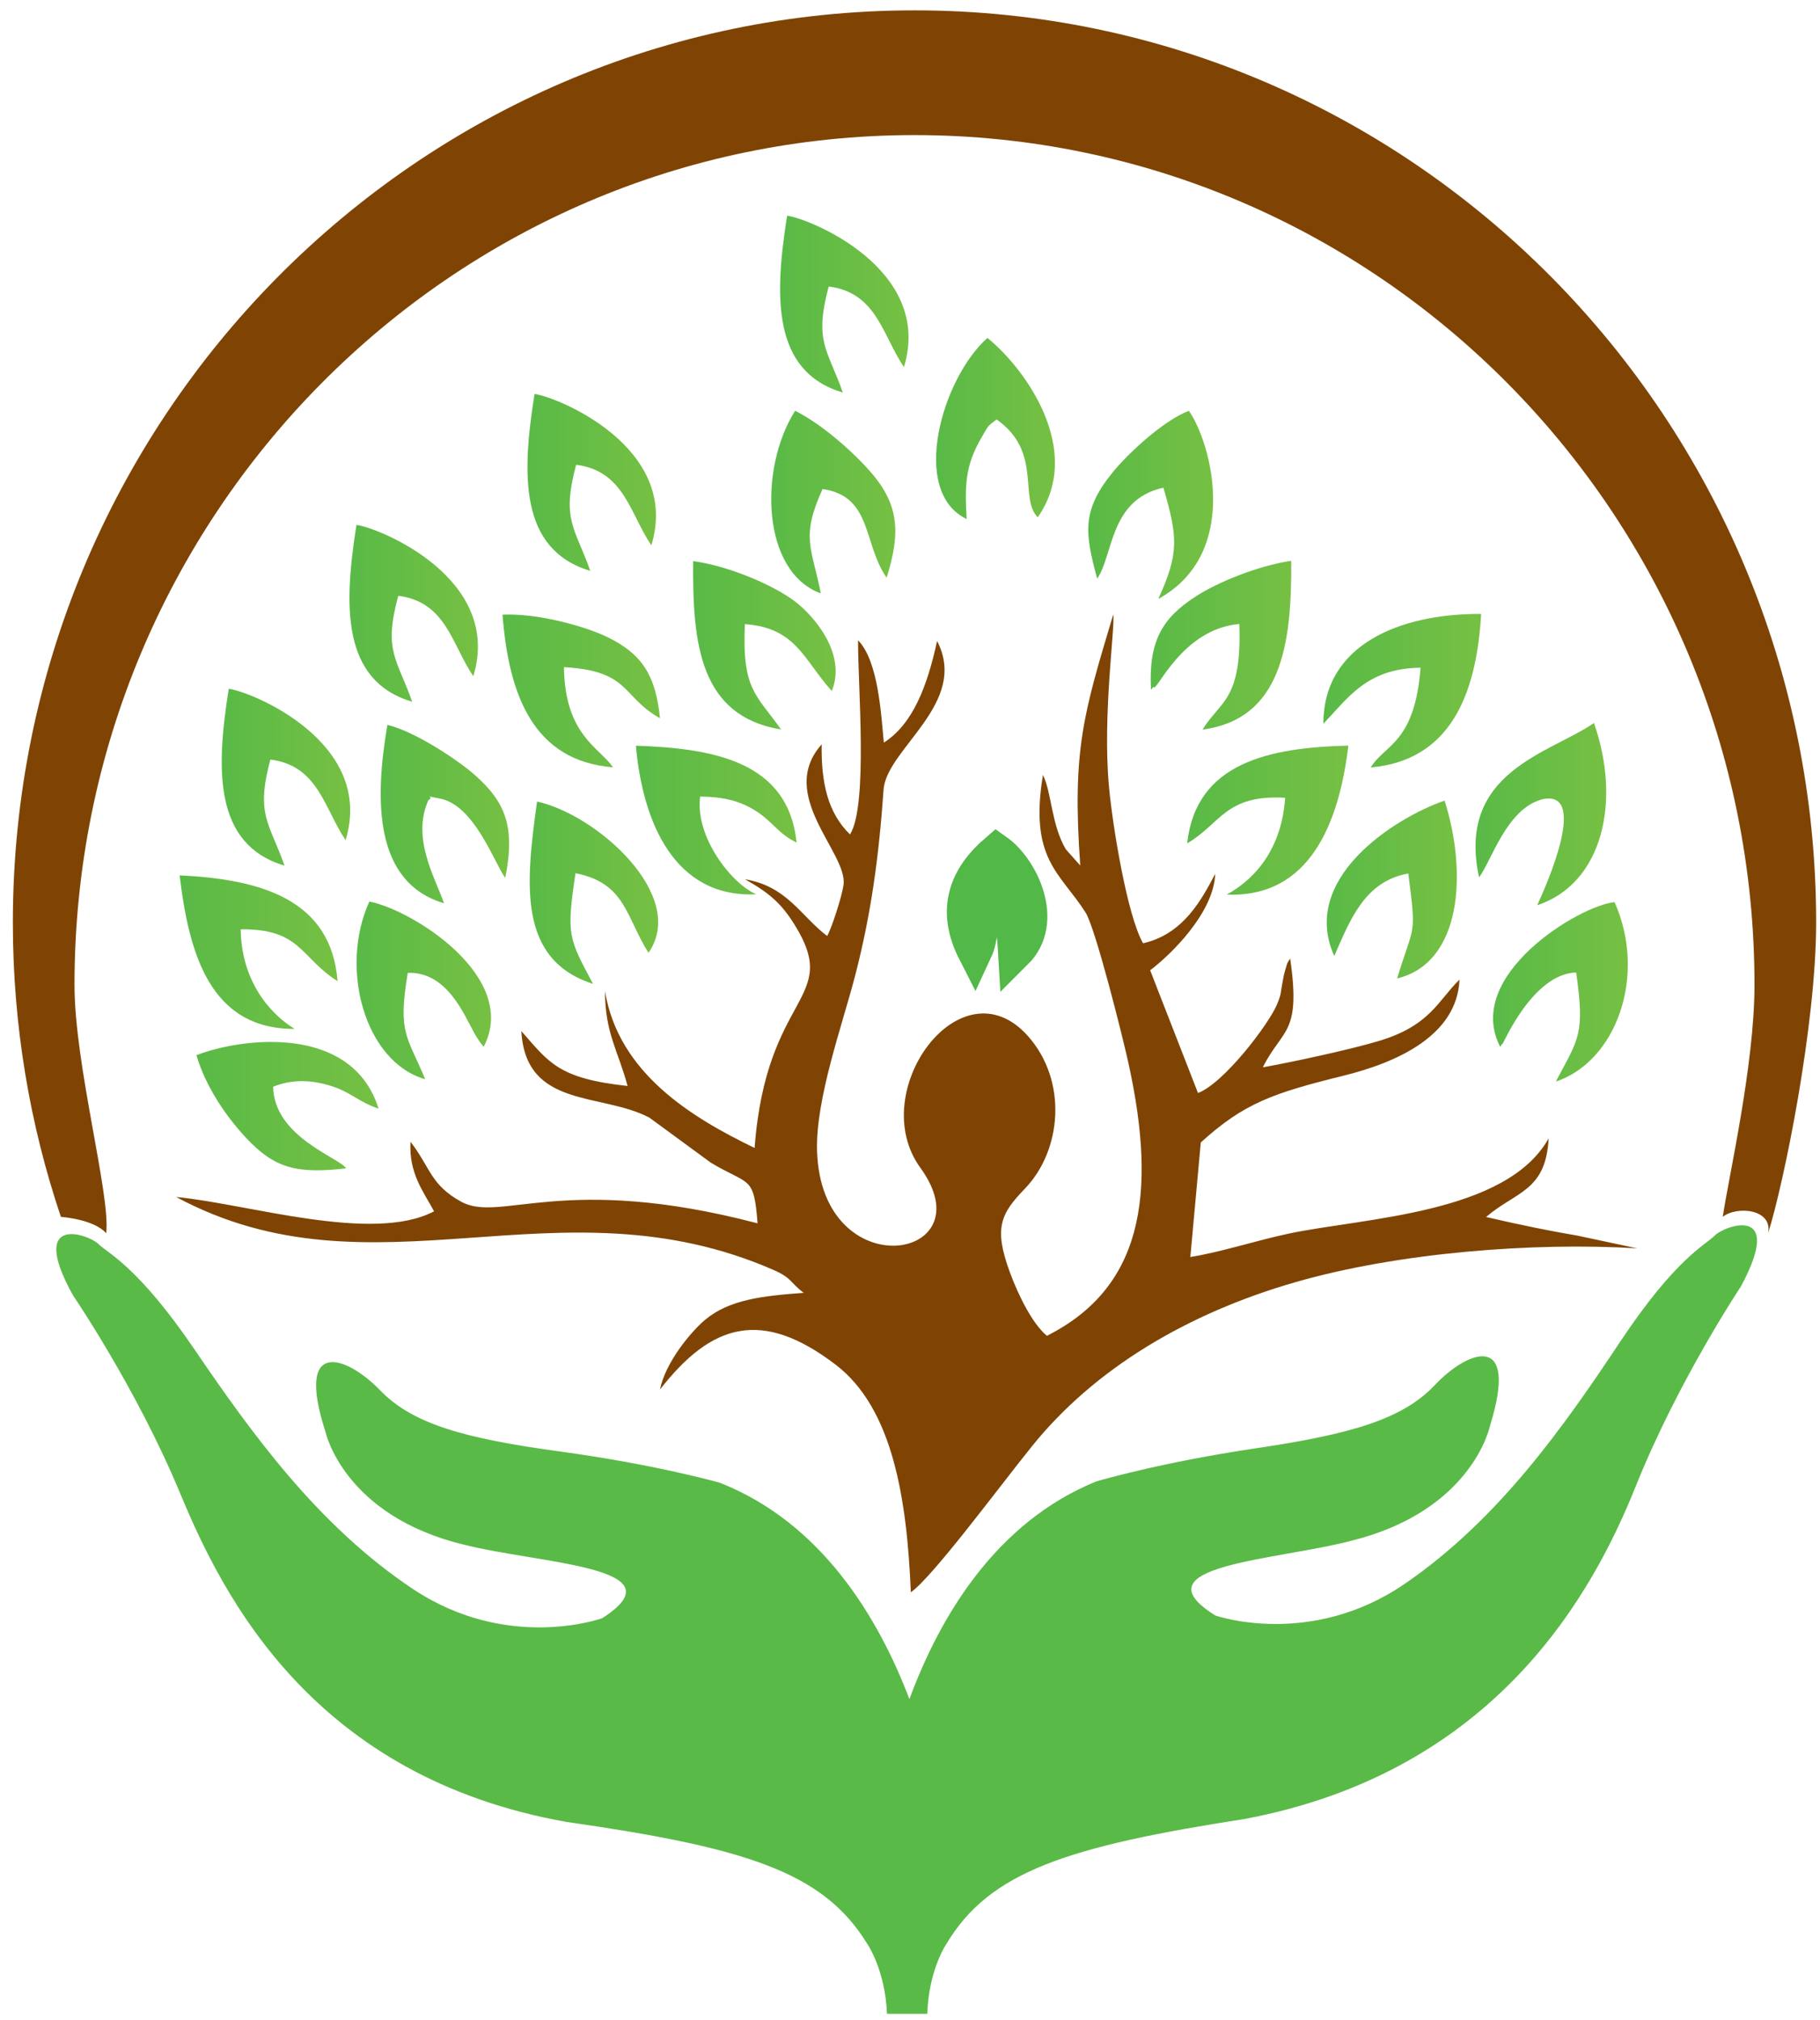 <svg xmlns="http://www.w3.org/2000/svg" fill="none" viewBox="0 0 109 121" height="121" width="109">
<path fill="#5ABA47" d="M54.465 101.77C56.263 96.903 59.596 91.194 65.66 88.73C65.66 88.73 69.448 87.603 75.179 86.753C80.909 85.903 84.004 85.011 85.943 82.95C87.882 80.89 91.023 79.67 89.228 85.424C89.228 85.424 88.195 90.453 81.01 92.264C76.551 93.462 67.932 93.73 72.789 96.763C72.789 96.763 78.454 98.743 84.11 94.878C89.767 91.012 93.688 85.395 97.033 80.363C100.376 75.332 102.132 74.58 102.709 73.995C103.286 73.41 106.935 72.095 104.261 77.056C104.261 77.056 100.502 82.697 97.968 89.013C95.435 95.33 89.664 106.093 74.577 108.943C63.948 110.594 59.282 112.097 56.699 116.403C56.699 116.403 55.621 117.945 55.536 120.62H53.121C53.013 117.923 51.908 116.38 51.908 116.38C49.277 112.105 44.593 110.656 33.947 109.129C18.828 106.455 13.404 95.754 10.799 89.467C8.193 83.181 4.37 77.585 4.37 77.585C1.639 72.655 5.304 73.927 5.888 74.505C6.471 75.084 8.235 75.815 11.636 80.807C15.037 85.8 19.023 91.37 24.723 95.17C30.423 98.969 36.065 96.924 36.065 96.924C40.887 93.834 32.265 93.666 27.793 92.52C20.588 90.793 19.497 85.777 19.497 85.777C17.637 80.044 20.792 81.227 22.754 83.264C24.717 85.302 27.822 86.159 33.561 86.942C39.3 87.724 43.102 88.808 43.102 88.808C49.217 91.209 52.617 96.912 54.465 101.77Z" clip-rule="evenodd" fill-rule="evenodd"></path>
<path fill="url(#paint0_linear_126_58)" d="M79.257 43.348C80.731 41.819 81.837 40.031 85.078 39.993C84.728 44.534 82.933 44.581 82.092 45.968C86.807 45.547 88.422 41.694 88.706 36.771C88.677 36.771 88.64 36.771 88.602 36.771C83.84 36.771 79.257 38.607 79.257 43.348Z"></path>
<path fill="url(#paint1_linear_126_58)" d="M89.847 62.699C89.895 62.642 89.968 62.486 89.984 62.527C90.008 62.584 91.783 58.314 94.398 58.249C94.931 61.996 94.535 62.201 93.18 64.781C96.771 63.589 98.667 58.477 96.698 54.035C94.616 54.223 87.635 58.428 89.847 62.699Z"></path>
<path fill="url(#paint2_linear_126_58)" d="M25.461 64.64C24.406 62.058 23.802 61.944 24.422 58.269C26.757 58.196 27.764 60.722 28.368 61.805C28.4 61.862 28.432 61.936 28.473 61.993C28.505 62.05 28.545 62.115 28.585 62.172C28.795 62.506 28.811 62.514 28.972 62.693C31.13 58.53 24.704 54.497 22.119 54C20.291 58.033 21.878 63.622 25.461 64.64Z"></path>
<path fill="url(#paint3_linear_126_58)" d="M79.91 57.258C80.885 55.015 81.767 52.78 84.344 52.318C84.832 56.192 84.709 55.207 83.674 58.604C87.575 57.664 87.875 52.23 86.517 47.953C83.461 49.01 77.828 52.656 79.91 57.258Z"></path>
<path fill="url(#paint4_linear_126_58)" d="M11.765 63.203C12.31 65.068 13.51 66.834 14.721 68.136C16.433 69.979 17.775 70.321 20.731 69.979C20.316 69.328 16.422 68.114 16.357 65.09C17.557 64.605 18.778 64.693 19.934 65.079C21.047 65.454 21.494 66.006 22.672 66.403C21.712 63.313 18.887 62.409 16.226 62.409C14.47 62.409 12.801 62.795 11.765 63.203Z"></path>
<path fill="url(#paint5_linear_126_58)" d="M71.549 35.766C69.588 37.051 68.781 38.431 68.932 41.316C68.991 41.265 69.075 41.103 69.1 41.155C69.269 41.47 70.8 37.656 74.224 37.375C74.384 41.972 73.072 41.98 72.02 43.7C76.698 43.07 77.379 38.694 77.329 33.587C75.352 33.893 72.962 34.838 71.549 35.766Z"></path>
<path fill="url(#paint6_linear_126_58)" d="M46.779 43.693C45.285 41.586 44.432 41.31 44.611 37.382C47.691 37.598 48.135 39.532 49.816 41.388C50.738 39.134 48.681 36.821 47.581 36.001C46.215 34.982 43.562 33.885 41.514 33.609C41.462 38.582 41.923 42.898 46.779 43.693Z"></path>
<path fill="url(#paint7_linear_126_58)" d="M30.097 36.819C30.465 41.656 31.964 45.578 36.707 45.959C35.925 44.776 33.831 44.061 33.774 39.958C37.773 40.187 37.207 41.723 39.527 43.021C39.263 40.359 38.376 39.138 36.386 38.164C35.038 37.506 32.407 36.81 30.53 36.81C30.38 36.81 30.238 36.81 30.097 36.819Z"></path>
<path fill="url(#paint8_linear_126_58)" d="M38.084 44.665C38.488 49.27 40.413 53.797 45.292 53.564C43.781 52.921 41.606 50.078 41.933 47.712C43.252 47.722 44.214 47.946 45.118 48.481C46.283 49.173 46.543 49.903 47.707 50.468C47.216 45.609 42.732 44.821 38.084 44.665Z"></path>
<path fill="url(#paint9_linear_126_58)" d="M10.758 52.432C11.321 57.168 12.61 61.645 17.65 61.629C15.993 60.622 14.446 58.57 14.416 55.663C18.02 55.622 17.962 57.335 20.217 58.769C19.839 53.878 15.627 52.658 10.758 52.432Z"></path>
<path fill="url(#paint10_linear_126_58)" d="M57.892 31.087C57.785 29.078 57.785 27.911 58.796 26.183C59.223 25.448 59.131 25.549 59.686 25.124C62.441 27.054 61.01 29.827 62.149 30.986C64.925 27.018 61.473 22.135 59.138 20.241C56.412 22.654 54.468 29.452 57.892 31.087Z"></path>
<path fill="url(#paint11_linear_126_58)" d="M66.635 28.296C64.744 30.618 64.991 31.971 65.708 34.656C66.68 33.28 66.441 29.914 69.677 29.211C70.537 32.183 70.627 33.121 69.371 35.874C74.32 33.159 72.563 26.556 71.202 24.605C69.663 25.195 67.54 27.177 66.635 28.296Z"></path>
<path fill="url(#paint12_linear_126_58)" d="M49.16 35.542C48.61 32.767 47.941 32.202 49.264 29.291C52.253 29.727 51.673 32.556 53.101 34.602C53.919 31.984 53.881 30.276 52.171 28.305C51.145 27.124 49.324 25.469 47.621 24.604C45.42 28.072 45.621 34.264 49.16 35.542Z"></path>
<path fill="url(#paint13_linear_126_58)" d="M71.1 50.514C73.126 49.329 73.38 47.582 76.968 47.783C76.768 50.663 75.359 52.534 73.473 53.582C78.407 53.781 80.188 49.363 80.754 44.659C76.064 44.775 71.63 45.652 71.1 50.514Z"></path>
<path fill="url(#paint14_linear_126_58)" d="M35.518 58.933C34.073 56.21 33.901 56.057 34.467 52.302C37.462 52.894 37.461 54.875 38.837 57.069C41.207 53.677 35.784 48.809 32.164 48.009C31.471 52.999 31.016 57.474 35.518 58.933Z"></path>
<path fill="url(#paint15_linear_126_58)" d="M88.581 52.548C89.34 51.542 90.209 48.485 92.33 47.883C92.401 47.859 92.62 47.828 92.69 47.828C95.172 47.733 92.111 54.092 92.064 54.219C95.962 52.936 97.121 48.026 95.461 43.305C92.886 45.103 87.203 46.204 88.581 52.548Z"></path>
<path fill="url(#paint16_linear_126_58)" d="M17.039 51.849C16.134 49.263 15.297 48.823 16.192 45.495C19.065 45.858 19.407 48.41 20.698 50.322C22.483 44.456 15.062 41.426 13.7 41.256C12.934 46.075 12.791 50.583 17.039 51.849Z"></path>
<path fill="url(#paint17_linear_126_58)" d="M26.593 54.102C26.016 52.474 24.647 50.201 25.655 47.927C26.109 47.678 25.139 47.616 26.324 47.826C28.387 48.192 29.579 51.626 30.257 52.583C30.88 49.516 30.257 48.044 28.471 46.448C27.409 45.506 24.816 43.793 23.2 43.419C22.43 47.951 22.399 52.856 26.593 54.102Z"></path>
<path fill="#7F4404" d="M64.696 51.84L63.83 50.866C62.958 49.392 62.975 47.399 62.46 46.421C61.63 51.493 63.505 52.272 65.017 54.661C65.607 55.594 67.234 62.085 67.59 63.71C69.339 71.69 68.35 77.161 62.699 80.01C61.835 79.294 60.985 77.581 60.474 76.185C59.508 73.551 59.934 72.695 61.37 71.209C63.603 68.898 63.949 64.737 61.562 62.054C57.552 57.545 51.81 65.39 55.121 69.946C59.151 75.49 49.202 77.169 48.934 68.951C48.833 65.847 50.452 61.382 51.216 58.43C52.179 54.708 52.639 51.282 52.917 47.296C53.089 44.846 58.057 42.117 56.122 38.392C55.529 41.137 54.657 43.377 52.933 44.48C52.772 42.833 52.612 39.6 51.391 38.353C51.363 40.883 52.008 48.223 50.908 49.98C49.56 48.671 49.175 46.845 49.211 44.583C46.497 47.622 50.787 51.092 50.519 53.004C50.425 53.674 49.821 55.57 49.538 56.063C47.964 54.87 47.13 53.076 44.617 52.665C46.058 53.474 46.785 54.097 47.585 55.383C50.421 59.941 45.895 59.388 45.193 68.758C41.367 66.909 37.039 64.253 36.234 59.37C36.229 61.865 37.032 62.97 37.585 65.046C33.406 64.596 32.877 63.623 31.223 61.76C31.486 66.419 36.037 65.424 38.899 66.947L42.562 69.633C44.864 71.025 45.153 70.354 45.37 73.272C33.726 70.224 29.969 73.265 27.627 71.981C25.785 70.969 25.798 69.969 24.586 68.386C24.475 70.262 25.354 71.364 25.996 72.553C22.309 74.495 14.787 72.089 10.548 71.695C22.419 78.078 33.382 70.398 46.344 76.073C47.437 76.552 47.33 76.836 48.134 77.437C45.638 77.619 43.68 77.846 42.242 79.04C41.395 79.742 39.841 81.612 39.527 83.228C42.631 79.238 45.643 78.38 50.046 81.738C53.481 84.358 54.318 89.815 54.55 95.372C55.855 94.458 59.771 89.15 61.804 86.625C65.519 82.011 71.057 78.674 77.596 76.793C83.776 75.015 91.885 74.394 98.053 74.771L94.47 74.009C92.903 73.746 91.113 73.382 89 72.893C90.806 71.346 92.581 71.364 92.748 68.184C90.207 72.721 81.686 72.936 77.188 73.887C75.274 74.293 73.061 75.013 71.29 75.289L71.915 68.43C74.49 66.09 76.207 65.481 80.44 64.436C83.65 63.644 87.268 62.038 87.409 58.675C86.103 59.95 85.661 61.439 82.529 62.366C80.784 62.883 77.411 63.61 75.631 63.929C76.814 61.562 77.925 61.993 77.271 57.417C77.061 57.731 77.121 57.598 76.959 58.151C76.877 58.43 76.856 58.612 76.8 58.892C76.681 59.485 76.767 59.461 76.486 60.148C76.006 61.322 73.299 64.886 71.748 65.466L68.883 58.116C70.159 57.149 72.692 54.662 72.781 52.337C71.967 53.876 70.878 55.953 68.458 56.498C67.508 54.849 66.63 49.449 66.417 47.123C66.02 42.795 66.793 37.588 66.672 36.805C64.897 42.738 64.201 44.9 64.696 51.84Z" clip-rule="evenodd" fill-rule="evenodd"></path>
<path stroke-miterlimit="2.613" stroke-width="2.084" stroke="#52B848" fill="#52B848" d="M58.384 56.993C58.977 55.732 58.395 54.35 60.001 53.707C60.605 54.816 60.721 55.379 60.818 57.037C62.707 55.16 61.131 52.007 59.683 50.987C57.923 52.502 57.079 54.439 58.384 56.993Z" clip-rule="evenodd" fill-rule="evenodd"></path>
<path fill="url(#paint18_linear_126_58)" d="M24.685 42.033C23.782 39.453 22.945 39.013 23.852 35.687C26.716 36.046 27.057 38.6 28.346 40.506C30.136 34.645 22.711 31.611 21.349 31.441C20.584 36.269 20.445 40.77 24.685 42.033Z"></path>
<path fill="url(#paint19_linear_126_58)" d="M35.351 34.192C34.446 31.606 33.61 31.166 34.505 27.838C37.378 28.201 37.719 30.753 39.01 32.665C40.796 26.801 33.375 23.769 32.014 23.598C31.242 28.427 31.103 32.925 35.351 34.192Z"></path>
<path fill="url(#paint20_linear_126_58)" d="M50.478 23.514C49.573 20.929 48.736 20.489 49.632 17.161C52.505 17.524 52.846 20.076 54.137 21.988C55.923 16.123 48.501 13.092 47.14 12.921C46.376 17.747 46.23 22.248 50.478 23.514Z"></path>
<path fill="#7F4404" d="M3.647 72.885C1.782 67.353 0.77 61.423 0.77 55.256C0.77 25.102 24.966 0.62 54.77 0.62C84.573 0.62 108.77 25.102 108.77 55.256C108.77 61.423 106.824 70.927 105.892 73.866C106.177 72.407 104.01 72.215 103.177 72.885C103.511 70.57 105.077 63.808 105.077 58.991C105.077 30.899 82.535 8.092 54.77 8.092C27.004 8.092 4.462 30.899 4.462 58.991C4.462 63.808 6.627 71.561 6.362 73.866C5.614 73.017 3.647 72.885 3.647 72.885Z" clip-rule="evenodd" fill-rule="evenodd"></path>
<defs>
<linearGradient gradientUnits="userSpaceOnUse" y2="41.354" x2="88.706" y1="41.354" x1="79.257" id="paint0_linear_126_58">
<stop stop-color="#59BA47"></stop>
<stop stop-color="#76C043" offset="1"></stop>
</linearGradient>
<linearGradient gradientUnits="userSpaceOnUse" y2="59.408" x2="97.489" y1="59.408" x1="89.419" id="paint1_linear_126_58">
<stop stop-color="#59BA47"></stop>
<stop stop-color="#76C043" offset="1"></stop>
</linearGradient>
<linearGradient gradientUnits="userSpaceOnUse" y2="59.321" x2="29.407" y1="59.321" x1="21.354" id="paint2_linear_126_58">
<stop stop-color="#59BA47"></stop>
<stop stop-color="#76C043" offset="1"></stop>
</linearGradient>
<linearGradient gradientUnits="userSpaceOnUse" y2="53.238" x2="87.254" y1="53.26" x1="79.454" id="paint3_linear_126_58">
<stop stop-color="#59BA47"></stop>
<stop stop-color="#76C043" offset="1"></stop>
</linearGradient>
<linearGradient gradientUnits="userSpaceOnUse" y2="65.798" x2="22.672" y1="65.798" x1="11.765" id="paint4_linear_126_58">
<stop stop-color="#59BA47"></stop>
<stop stop-color="#76C043" offset="1"></stop>
</linearGradient>
<linearGradient gradientUnits="userSpaceOnUse" y2="38.644" x2="77.329" y1="38.644" x1="68.915" id="paint5_linear_126_58">
<stop stop-color="#59BA47"></stop>
<stop stop-color="#76C043" offset="1"></stop>
</linearGradient>
<linearGradient gradientUnits="userSpaceOnUse" y2="38.651" x2="50.047" y1="38.651" x1="41.514" id="paint6_linear_126_58">
<stop stop-color="#59BA47"></stop>
<stop stop-color="#76C043" offset="1"></stop>
</linearGradient>
<linearGradient gradientUnits="userSpaceOnUse" y2="41.326" x2="39.527" y1="41.326" x1="30.097" id="paint7_linear_126_58">
<stop stop-color="#59BA47"></stop>
<stop stop-color="#76C043" offset="1"></stop>
</linearGradient>
<linearGradient gradientUnits="userSpaceOnUse" y2="49.231" x2="47.707" y1="49.231" x1="38.084" id="paint8_linear_126_58">
<stop stop-color="#59BA47"></stop>
<stop stop-color="#76C043" offset="1"></stop>
</linearGradient>
<linearGradient gradientUnits="userSpaceOnUse" y2="57.03" x2="20.218" y1="57.038" x1="10.759" id="paint9_linear_126_58">
<stop stop-color="#59BA47"></stop>
<stop stop-color="#76C043" offset="1"></stop>
</linearGradient>
<linearGradient gradientUnits="userSpaceOnUse" y2="25.664" x2="63.181" y1="25.664" x1="56.063" id="paint10_linear_126_58">
<stop stop-color="#59BA47"></stop>
<stop stop-color="#76C043" offset="1"></stop>
</linearGradient>
<linearGradient gradientUnits="userSpaceOnUse" y2="30.24" x2="72.653" y1="30.24" x1="65.177" id="paint11_linear_126_58">
<stop stop-color="#59BA47"></stop>
<stop stop-color="#76C043" offset="1"></stop>
</linearGradient>
<linearGradient gradientUnits="userSpaceOnUse" y2="30.073" x2="53.621" y1="30.073" x1="46.186" id="paint12_linear_126_58">
<stop stop-color="#59BA47"></stop>
<stop stop-color="#76C043" offset="1"></stop>
</linearGradient>
<linearGradient gradientUnits="userSpaceOnUse" y2="49.246" x2="80.747" y1="49.233" x1="71.105" id="paint13_linear_126_58">
<stop stop-color="#59BA47"></stop>
<stop stop-color="#76C043" offset="1"></stop>
</linearGradient>
<linearGradient gradientUnits="userSpaceOnUse" y2="53.498" x2="39.426" y1="53.478" x1="31.724" id="paint14_linear_126_58">
<stop stop-color="#59BA47"></stop>
<stop stop-color="#76C043" offset="1"></stop>
</linearGradient>
<linearGradient gradientUnits="userSpaceOnUse" y2="48.762" x2="96.197" y1="48.762" x1="88.37" id="paint15_linear_126_58">
<stop stop-color="#59BA47"></stop>
<stop stop-color="#76C043" offset="1"></stop>
</linearGradient>
<linearGradient gradientUnits="userSpaceOnUse" y2="46.578" x2="20.978" y1="46.555" x1="13.276" id="paint16_linear_126_58">
<stop stop-color="#59BA47"></stop>
<stop stop-color="#76C043" offset="1"></stop>
</linearGradient>
<linearGradient gradientUnits="userSpaceOnUse" y2="48.761" x2="30.495" y1="48.761" x1="22.8" id="paint17_linear_126_58">
<stop stop-color="#59BA47"></stop>
<stop stop-color="#76C043" offset="1"></stop>
</linearGradient>
<linearGradient gradientUnits="userSpaceOnUse" y2="36.767" x2="28.629" y1="36.745" x1="20.923" id="paint18_linear_126_58">
<stop stop-color="#59BA47"></stop>
<stop stop-color="#76C043" offset="1"></stop>
</linearGradient>
<linearGradient gradientUnits="userSpaceOnUse" y2="28.921" x2="39.291" y1="28.899" x1="31.589" id="paint19_linear_126_58">
<stop stop-color="#59BA47"></stop>
<stop stop-color="#76C043" offset="1"></stop>
</linearGradient>
<linearGradient gradientUnits="userSpaceOnUse" y2="18.244" x2="54.417" y1="18.221" x1="46.715" id="paint20_linear_126_58">
<stop stop-color="#59BA47"></stop>
<stop stop-color="#76C043" offset="1"></stop>
</linearGradient>
</defs>
</svg>
